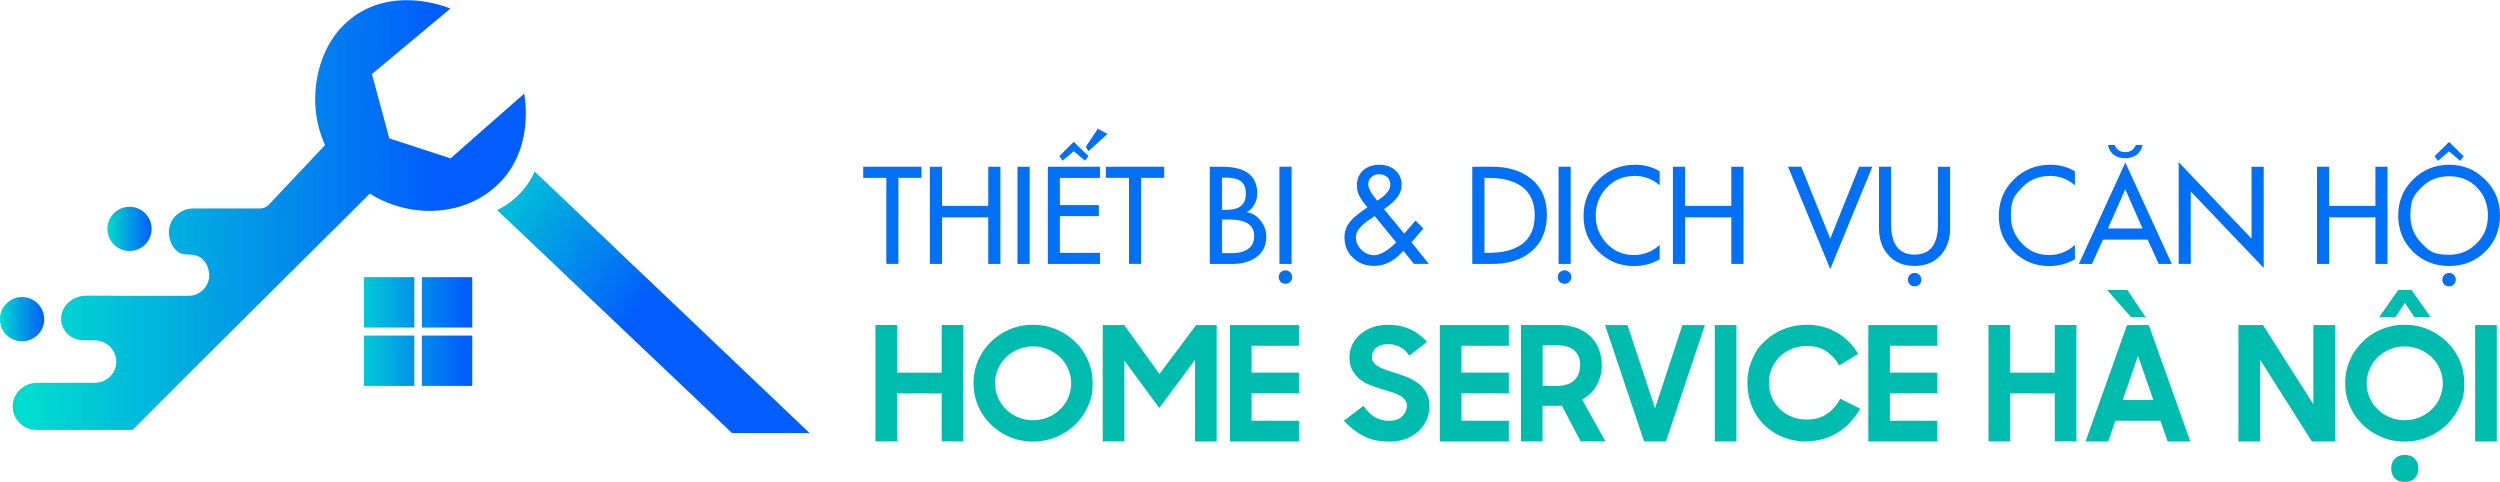 <svg xmlns="http://www.w3.org/2000/svg" xmlns:xlink="http://www.w3.org/1999/xlink" data-name="Layer 2" viewBox="0 0 326.69 62.97"><defs><linearGradient id="b" data-name="New Gradient Swatch" x1="4.39" y1="28.11" x2="56.91" y2="28.11" gradientUnits="userSpaceOnUse"><stop offset="0" stop-color="#00dbcf"></stop><stop offset="1" stop-color="#015dfc"></stop></linearGradient><linearGradient id="a" x1="59.95" y1="24.41" x2="83.71" y2="40.14" gradientUnits="userSpaceOnUse"><stop offset="0" stop-color="#00dbcf"></stop><stop offset="1" stop-color="#015dfc"></stop></linearGradient><linearGradient id="c" x1="45.28" y1="39.51" x2="60.8" y2="39.51" xlink:href="#a"></linearGradient><linearGradient id="d" x1="45.28" y1="39.51" x2="60.8" y2="39.51" xlink:href="#a"></linearGradient><linearGradient id="e" x1="45.28" y1="47.15" x2="60.8" y2="47.15" xlink:href="#a"></linearGradient><linearGradient id="f" x1="45.28" y1="47.15" x2="60.8" y2="47.15" xlink:href="#a"></linearGradient><linearGradient id="g" x1="0" y1="41.71" x2="5.78" y2="41.71" xlink:href="#a"></linearGradient><linearGradient id="h" x1="14.03" y1="29.91" x2="19.81" y2="29.91" xlink:href="#a"></linearGradient></defs><g data-name="Layer 1"><path d="M65.45 23.71c-3.91 4.16-10.68 5.11-16.37 2.04l-.74-.46-22.56 22.43-.89.89-7.57 7.57H5.12l.13.04-.51-.04a3.09 3.09 0 0 1-3.07-3.36c.13-1.62 1.61-2.8 3.22-2.8h7.59c.74-.02 1.41-.34 1.9-.82.64-.63.98-1.59.74-2.59-.29-1.28-1.52-2.14-2.84-2.14h-1.36c-1.56 0-2.94-1.22-2.93-2.79 0-.12 0-.25.02-.37.19-1.56 1.65-2.67 3.22-2.67h3.47c.09 0 .18.01.27.01h9.68c.74 0 1.41-.31 1.9-.79.59-.6.91-1.44.74-2.38-.23-1.3-1.09-2.2-2.42-2.2l-.7-.05c-1.36-.1-2.21-1.71-2.09-3.18.15-1.62 1.6-2.81 3.23-2.81h8.66c.43 0 .85-.18 1.15-.49l7.34-7.77v-.03c-.57-1.3-1.44-3.75-1.25-6.84.07-1.13.43-6.55 4.92-9.88 5.4-3.98 12.01-1.41 12.68-1.12v.05c-3.4 2.84-6.8 5.67-10.19 8.51 0 .01-.01.03-.01.05.76 2.79 1.51 5.57 2.26 8.36 3.37 1.09 4.29 1.4 8.01 2.62 4.21-3.72 5.33-4.69 9.55-8.4 0-.09.05-.08.07-.05.16.89 1.15 7.01-3.06 11.48Z" style="stroke-width:0;fill:url(#b)"></path><path d="M95.66 56.59c-10.23-9.71-20.47-19.42-30.7-29.14.78-.37 1.97-1.06 3.1-2.29.93-1.01 1.49-2.02 1.81-2.74 11.97 11.39 23.95 22.78 35.92 34.17z" style="fill:url(#a);stroke-width:0"></path><path style="stroke-width:0;fill:url(#c)" d="M47.56 36.22h6.58v6.58h-6.58z"></path><path style="stroke-width:0;fill:url(#d)" d="M55.13 36.22h6.58v6.58h-6.58z"></path><path style="stroke-width:0;fill:url(#e)" d="M47.56 43.85h6.58v6.58h-6.58z"></path><path style="stroke-width:0;fill:url(#f)" d="M55.13 43.85h6.58v6.58h-6.58z"></path><path d="M5.78 41.71c0 1.29-.84 2.38-2.01 2.75-.28.1-.58.14-.89.14-.21 0-.41-.02-.61-.07a2.875 2.875 0 0 1-2.28-2.82c0-1.6 1.29-2.89 2.89-2.89s2.89 1.29 2.89 2.89Z" style="stroke-width:0;fill:url(#g)"></path><circle cx="16.92" cy="29.91" r="2.89" style="stroke-width:0;fill:url(#h)"></circle><path d="M112.8 21.79v1.45h3.02v11.24h1.58V23.24h3.02v-1.45h-7.61Zm16.34 0v5.12h-6.04v-5.12h-1.59v12.7h1.59V28.4h6.04v6.09h1.59v-12.7zm3.82 0v12.7h1.59v-12.7zm10.5-4.96-1.57 2.34.34.59 2.49-2.26zm-3.15 1.7-1.88 1.87.44.6 1.44-1.24 1.47 1.24.45-.6zm3.43 4.71v-1.45h-6.81v12.7h6.81v-1.45h-5.24v-4.8h5.09V26.8h-5.09v-3.55h5.24Zm.77-1.45v1.45h3.02v11.24h1.58V23.24h3.02v-1.45h-7.61Zm20.24 7.07c-.48-.63-1.08-1.01-1.82-1.14v-.03c.42-.19.75-.53 1.01-1.01.23-.44.35-.9.35-1.4 0-2.32-1.53-3.49-4.61-3.49h-1.59v12.7h2.96c1.25 0 2.26-.28 3.05-.83.91-.63 1.37-1.53 1.37-2.73 0-.77-.24-1.46-.72-2.08Zm-5.07-5.65h.44c.86 0 1.5.13 1.91.39.52.31.77.89.77 1.71s-.27 1.39-.8 1.73q-.63.39-1.92.39h-.4v-4.21Zm1.21 9.87h-1.21v-4.39h.98c2.15 0 3.23.71 3.23 2.15s-1 2.24-2.99 2.24Zm6.3-11.29v12.7h1.59v-12.7zm1.41 13.79c-.17-.17-.38-.25-.63-.25s-.45.08-.62.25c-.17.16-.25.37-.25.62s.08.45.25.63c.16.17.37.25.62.25s.45-.08.63-.25.25-.37.25-.63-.08-.45-.25-.62m15.85-3.91 1.54-1.81-1.01-1.04-1.48 1.71-2.64-3.19c.73-.53 1.24-.97 1.55-1.33.5-.59.75-1.2.75-1.84 0-.8-.29-1.46-.87-1.95-.54-.46-1.23-.69-2.06-.69s-1.57.25-2.11.74-.81 1.17-.81 2.03.46 1.8 1.39 2.78l-.79.57q-1.095.795-1.56 1.41-.66.855-.66 1.95c0 1.08.37 1.97 1.12 2.68s1.68 1.06 2.76 1.06c1.41 0 2.68-.66 3.81-1.99l1.38 1.72h1.95l-2.26-2.82Zm-5.25-8.52c.28-.25.61-.38 1-.38.44 0 .8.13 1.07.36.28.25.41.58.41 1.02 0 .63-.5 1.28-1.51 1.95l-.2.13-.42-.54c-.5-.66-.75-1.18-.75-1.59 0-.39.13-.71.41-.97Zm.33 10.19c-.62 0-1.16-.24-1.64-.71-.48-.48-.71-1.02-.71-1.62 0-.53.27-1.05.82-1.56.3-.28.79-.66 1.48-1.11l.16-.1 2.81 3.43q-1.68 1.68-2.91 1.68Zm20.52-10c-1.28-1.03-2.96-1.55-5.03-1.55h-2.63v12.7h2.58q3.18 0 5.1-1.59c1.38-1.14 2.07-2.76 2.07-4.83s-.7-3.61-2.09-4.74Zm-1.28 8.64c-1.04.71-2.45 1.06-4.24 1.06h-.55v-9.79h.55c1.79 0 3.21.35 4.24 1.06 1.19.83 1.78 2.11 1.78 3.84s-.59 3.01-1.78 3.84Zm4.9-10.19v12.7h1.58v-12.7zm1.41 13.79c-.17-.17-.38-.25-.63-.25s-.45.08-.63.25-.25.37-.25.62.09.45.25.63c.17.17.38.25.63.25s.45-.08.63-.25c.16-.17.25-.37.25-.63s-.08-.45-.25-.62m8.45-12.6c1.3 0 2.42.41 3.35 1.24v-1.83c-.93-.57-2-.86-3.19-.86-1.88 0-3.49.64-4.79 1.93-1.31 1.29-1.97 2.87-1.97 4.76s.64 3.37 1.93 4.65c1.29 1.27 2.84 1.9 4.69 1.9 1.21 0 2.32-.3 3.33-.89v-1.87c-.98.88-2.1 1.32-3.38 1.32-1.41 0-2.6-.51-3.55-1.52s-1.43-2.22-1.43-3.63.48-2.64 1.44-3.66c.97-1.01 2.15-1.52 3.57-1.52Zm12.71-1.19v5.12h-6.04v-5.12h-1.59v12.7h1.59V28.4h6.04v6.09h1.59v-12.7zm16.71 0-3.78 9.4-3.79-9.4h-1.73l5.52 13.37 5.5-13.37h-1.73Zm7.87 14.13c-.16-.17-.37-.25-.62-.25s-.45.08-.63.25c-.16.17-.25.38-.25.63s.09.45.25.62.38.25.63.25.45-.08.62-.25c.17-.16.25-.37.25-.62s-.08-.45-.25-.63m2.43-14.13v7.49c0 2.67-1.02 3.99-3.06 3.99s-3.07-1.33-3.07-3.99v-7.49h-1.58v8.04c0 1.44.41 2.62 1.23 3.51.84.95 1.98 1.41 3.42 1.41s2.57-.47 3.41-1.41c.82-.89 1.23-2.07 1.23-3.51v-8.04zm57.16 0v5.12h-6.05v-5.12h-1.58v12.7h1.58V28.4h6.05v6.09h1.58v-12.7zm10.25 14.13c-.16-.17-.37-.25-.62-.25s-.45.08-.63.25c-.16.17-.25.38-.25.63s.09.45.25.62.38.25.63.25.45-.08.62-.25c.17-.16.25-.37.25-.62s-.08-.45-.25-.63m-.63-17.37-1.89 1.87.44.6 1.45-1.24 1.46 1.24.45-.6zm4.72 4.91c-1.3-1.29-2.87-1.93-4.71-1.93s-3.41.64-4.71 1.93-1.94 2.84-1.94 4.69.63 3.46 1.91 4.72c1.27 1.26 2.86 1.89 4.74 1.89s3.46-.63 4.74-1.89c1.27-1.27 1.91-2.84 1.91-4.72s-.65-3.4-1.94-4.69m-1.1 8.33q-1.47 1.5-3.6 1.5c-2.13 0-2.63-.5-3.6-1.5q-1.47-1.5-1.47-3.63c0-2.13.48-2.68 1.44-3.66.95-.98 2.17-1.47 3.63-1.47s2.68.49 3.63 1.47 1.43 2.2 1.43 3.67-.48 2.64-1.46 3.63Zm-55.86-8.81c1.3 0 2.42.41 3.35 1.24v-1.83c-.93-.57-2-.86-3.2-.86-1.88 0-3.48.64-4.79 1.93-1.3 1.29-1.96 2.87-1.96 4.76s.64 3.37 1.93 4.65c1.28 1.27 2.84 1.9 4.68 1.9 1.21 0 2.32-.3 3.34-.89v-1.87c-.98.88-2.11 1.32-3.38 1.32-1.41 0-2.6-.51-3.55-1.52q-1.44-1.515-1.44-3.63c0-2.115.48-2.64 1.45-3.66.96-1.01 2.15-1.52 3.57-1.52Zm11.31-4.03c-.26.62-.71.93-1.38.93s-1.12-.31-1.39-.93h-.87c.1.55.36.98.77 1.28.42.31.91.45 1.48.45s1.08-.15 1.49-.45.66-.72.77-1.29h-.88Zm-1.38 2.31-6.06 13.23h1.71l1.44-3.18h5.84l1.44 3.18h1.71l-6.06-13.23Zm-2.26 8.6 2.26-5.12 2.26 5.12h-4.51Zm18.76-8.07v9.39l-9.52-9.99v13.29h1.58v-9.46l9.53 9.99V21.79z" style="stroke-width:0;fill:#0170f5"></path><path d="M123.06 51.41h-5.83v6.27h-2.83V42.47h2.83v6.23h5.83v-6.23h2.83v15.21h-2.83zm11.93 6.29c-1.08 0-2.1-.2-3.04-.6a7.9 7.9 0 0 1-2.47-1.63c-.7-.68-1.25-1.49-1.66-2.42-.4-.93-.6-1.92-.6-2.98s.2-2.05.6-2.97.95-1.73 1.66-2.42c.7-.69 1.52-1.24 2.47-1.64.94-.4 1.96-.6 3.04-.6s2.1.2 3.04.6 1.77.95 2.48 1.64 1.26 1.5 1.67 2.42q.6 1.38.6 2.97c0 1.59-.2 2.05-.6 2.98s-.96 1.73-1.67 2.42c-.71.68-1.53 1.23-2.48 1.63s-1.96.6-3.04.6m0-2.79c.69 0 1.34-.13 1.95-.38.6-.25 1.13-.6 1.58-1.03s.81-.95 1.06-1.53c.26-.59.39-1.22.39-1.88s-.13-1.3-.39-1.88c-.26-.59-.61-1.1-1.06-1.53s-.98-.78-1.58-1.03-1.25-.38-1.95-.38-1.34.13-1.95.38c-.6.25-1.13.6-1.57 1.03s-.79.95-1.05 1.53c-.26.59-.39 1.22-.39 1.88s.13 1.3.39 1.88q.39.885 1.05 1.53a5.02 5.02 0 0 0 3.52 1.41m9.11-12.43h2.81l4.6 6.39 4.79-6.39h2.69v15.21h-2.83V47.02l-4.67 6.29-4.56-6.19v10.56h-2.83V42.47Zm16.62 0h9.02v2.71h-6.19v3.5h6.19v2.71h-6.19v3.58h6.19v2.71h-9.02zm20.83 15.22c-1.38 0-2.53-.26-3.48-.78a9.4 9.4 0 0 1-2.46-1.95l2.58-1.95c.39.64.87 1.12 1.44 1.46s1.2.51 1.9.51c.75 0 1.32-.2 1.72-.61s.59-.86.59-1.38c0-.31-.09-.57-.27-.79s-.42-.4-.71-.56a6.4 6.4 0 0 0-1.01-.41c-.38-.12-.77-.24-1.18-.36-.51-.16-1.03-.34-1.54-.53s-.98-.44-1.39-.76a3.9 3.9 0 0 1-1-1.17c-.26-.47-.39-1.05-.39-1.75 0-.59.13-1.15.37-1.66.25-.51.6-.96 1.05-1.34s.99-.68 1.6-.9c.62-.22 1.29-.32 2.01-.32.61 0 1.16.06 1.66.17.49.11.94.26 1.35.46.41.19.78.43 1.12.7s.66.57.97.89l-2.33 1.81c-.65-1-1.57-1.5-2.75-1.5-.69 0-1.22.16-1.58.49-.36.32-.54.72-.54 1.19 0 .3.08.55.25.75s.39.38.68.54c.28.16.61.29.99.42.37.12.77.25 1.19.38.51.16 1.03.35 1.55.56s.99.48 1.42.81a4 4 0 0 1 1.03 1.21c.26.48.4 1.08.4 1.79 0 .58-.12 1.15-.35 1.7q-.36.825-1.02 1.47c-.44.42-.99.77-1.65 1.03-.65.26-1.4.39-2.23.39Zm6.6-15.22h9.02v2.71h-6.19v3.5h6.19v2.71h-6.19v3.58h6.19v2.71h-9.02zm10.6 15.2V42.47h4.87c.9 0 1.7.13 2.41.39.7.26 1.29.62 1.78 1.08.49.47.86 1.02 1.11 1.67s.39 1.36.39 2.16c0 .92-.22 1.77-.66 2.57s-1.07 1.42-1.91 1.86l3.04 5.48h-3.23l-2.44-4.65h-2.54v4.65h-2.83Zm4.62-7.25c.58 0 1.07-.07 1.47-.22s.71-.35.96-.6c.24-.26.42-.55.52-.89s.16-.69.16-1.06c0-.78-.25-1.4-.74-1.85-.49-.46-1.28-.69-2.36-.69h-1.79v5.31h1.79Zm6.36-7.95h2.94l3.6 10.87 3.58-10.87h2.94l-5.1 15.21h-2.85l-5.1-15.21Zm14.35 0h2.83v15.21h-2.83zm12.08 15.22c-1.17 0-2.23-.2-3.2-.6s-1.79-.94-2.47-1.63a7.1 7.1 0 0 1-1.58-2.42c-.37-.93-.56-1.92-.56-2.98q0-1.665.6-3.06c.6-1.395.95-1.73 1.66-2.41.7-.68 1.53-1.21 2.48-1.59s1.98-.57 3.07-.57a7.74 7.74 0 0 1 3.9 1.04q.87.495 1.56 1.2c.47.47.86.99 1.2 1.57l-2.48 1.51a5.4 5.4 0 0 0-1.69-1.86c-.68-.45-1.51-.68-2.5-.68-.72 0-1.39.12-2 .37s-1.14.59-1.58 1.02-.79.95-1.04 1.53c-.25.59-.37 1.22-.37 1.9s.12 1.29.37 1.87a4.7 4.7 0 0 0 2.59 2.54c.6.25 1.26.37 1.97.37 1.06 0 1.95-.25 2.68-.76s1.29-1.16 1.7-1.96l2.58 1.29c-.33.63-.74 1.21-1.22 1.73-.48.53-1.01.98-1.6 1.35q-.885.57-1.92.87c-.69.21-1.41.31-2.16.31Zm7.98-15.22h9.02v2.71h-6.19v3.5h6.19v2.71h-6.19v3.58h6.19v2.71h-9.02zm24.37 8.93h-5.83v6.27h-2.83V42.47h2.83v6.23h5.83v-6.23h2.83v15.21h-2.83zm9.44-8.93h2.85l5.42 15.21h-2.96l-.94-2.71h-5.89l-.94 2.71h-2.96zm-2.6-4.58H278l2.37 3.54h-1.9zm2.04 14.37h4l-2-5.77zm15.12-9.79h3.21l6.58 10.35V42.48h2.83v15.21h-3.02L295.34 47v10.69h-2.83zm21.72 15.22c-1.08 0-2.1-.2-3.04-.6a7.9 7.9 0 0 1-2.47-1.63c-.7-.68-1.25-1.49-1.66-2.42-.4-.93-.6-1.92-.6-2.98s.2-2.05.6-2.97.95-1.73 1.66-2.42c.7-.69 1.52-1.24 2.47-1.64.94-.4 1.96-.6 3.04-.6s2.1.2 3.04.6 1.77.95 2.48 1.64 1.26 1.5 1.67 2.42q.6 1.38.6 2.97c0 1.59-.2 2.05-.6 2.98s-.96 1.73-1.67 2.42c-.71.68-1.53 1.23-2.48 1.63s-1.96.6-3.04.6m0-2.79c.69 0 1.34-.13 1.95-.38.6-.25 1.13-.6 1.58-1.03s.81-.95 1.06-1.53c.26-.59.39-1.22.39-1.88s-.13-1.3-.39-1.88c-.26-.59-.61-1.1-1.06-1.53s-.98-.78-1.58-1.03-1.25-.38-1.95-.38-1.34.13-1.95.38c-.6.25-1.13.6-1.57 1.03s-.79.95-1.05 1.53c-.26.59-.39 1.22-.39 1.88s.13 1.3.39 1.88q.39.885 1.05 1.53a5.02 5.02 0 0 0 3.52 1.41m-.85-17.02h1.75l2.48 3.54h-2.12l-1.23-1.85-1.23 1.85h-2.12l2.48-3.54Zm-.9 23.33c0-.53.16-.95.48-1.28s.75-.49 1.29-.49.99.16 1.3.49.47.75.47 1.28-.16.95-.47 1.27-.75.48-1.3.48-1.01-.16-1.31-.48c-.31-.32-.46-.74-.46-1.27m10.96-18.74h2.83v15.21h-2.83z" style="stroke-width:0;fill:#00bcae"></path></g></svg>